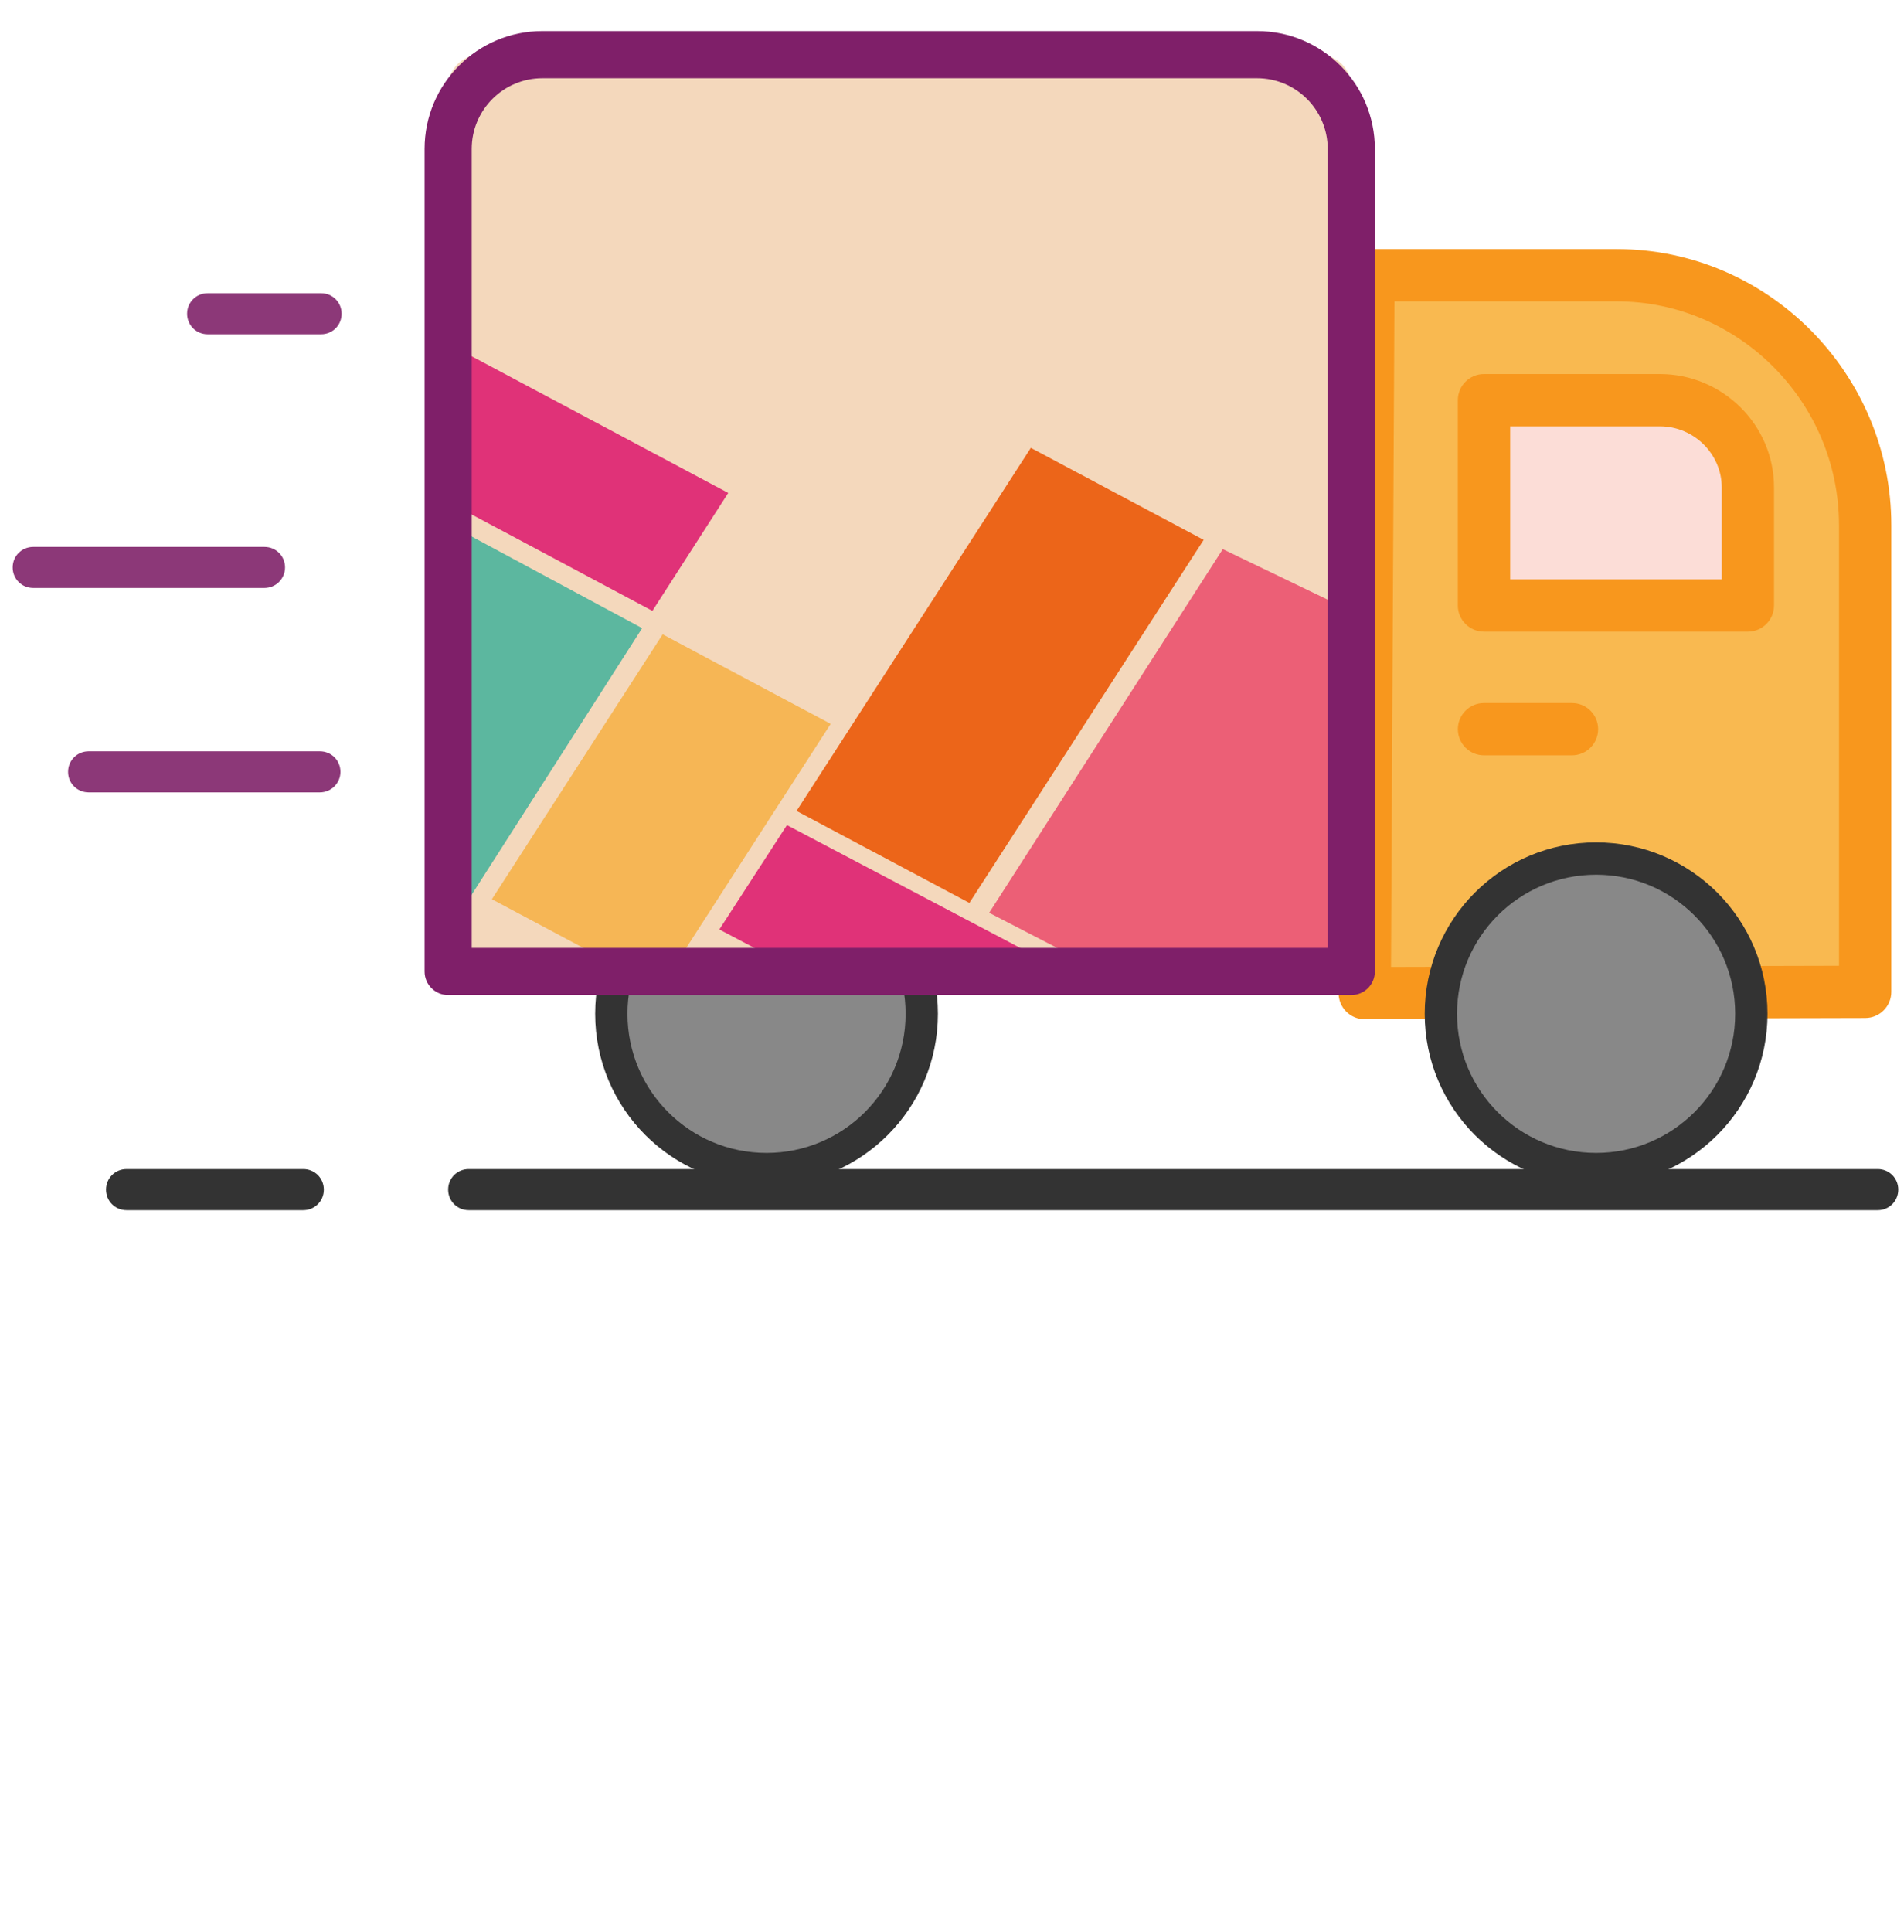 <svg width="70" height="71" viewBox="0 0 70 71" fill="none" xmlns="http://www.w3.org/2000/svg">
<path d="M11.152 44.478H4.652C4.232 44.478 3.898 44.143 3.898 43.723C3.898 43.303 4.232 42.968 4.652 42.968H11.152C11.572 42.968 11.906 43.303 11.906 43.723C11.906 44.143 11.572 44.478 11.152 44.478Z" fill="#333333"/>
<path d="M69.036 44.478H17.231C16.811 44.478 16.477 44.143 16.477 43.723C16.477 43.303 16.811 42.968 17.231 42.968H69.036C69.456 42.968 69.79 43.303 69.79 43.723C69.79 44.143 69.456 44.478 69.036 44.478Z" fill="#333333"/>
<path d="M11.763 29.123H3.258C2.838 29.123 2.503 28.789 2.503 28.369C2.503 27.948 2.838 27.614 3.258 27.614H11.763C12.183 27.614 12.517 27.948 12.517 28.369C12.517 28.789 12.172 29.123 11.763 29.123Z" fill="#8C3878"/>
<path d="M9.725 21.61H1.221C0.8 21.61 0.466 21.276 0.466 20.856C0.466 20.435 0.8 20.101 1.221 20.101H9.725C10.146 20.101 10.48 20.435 10.48 20.856C10.48 21.276 10.135 21.61 9.725 21.61Z" fill="#8C3878"/>
<path d="M11.806 12.286H7.634C7.214 12.286 6.879 11.952 6.879 11.532C6.879 11.111 7.214 10.777 7.634 10.777H11.806C12.226 10.777 12.56 11.111 12.56 11.532C12.56 11.952 12.226 12.286 11.806 12.286Z" fill="#8C3878"/>
<path fill-rule="evenodd" clip-rule="evenodd" d="M68.572 36.455V19.302C68.572 14.252 64.461 10.116 59.442 10.116H50.311L50.174 36.501L68.572 36.455Z" fill="#F9B950"/>
<path fill-rule="evenodd" clip-rule="evenodd" d="M59.442 11.077C63.925 11.077 67.611 14.777 67.611 19.302V35.496L51.141 35.538L51.267 11.077H59.442ZM69.534 19.302C69.534 13.727 64.998 9.155 59.442 9.155H50.311C49.782 9.155 49.353 9.582 49.35 10.111L49.213 36.496C49.212 36.752 49.313 36.998 49.494 37.18C49.675 37.361 49.92 37.463 50.177 37.462L68.575 37.416C69.105 37.415 69.534 36.985 69.534 36.455V19.302Z" fill="#F8971D"/>
<path d="M64.261 17.915V22.255H54.56V14.709H61.027C62.803 14.709 64.261 16.152 64.261 17.915Z" fill="#FCDDD7"/>
<path fill-rule="evenodd" clip-rule="evenodd" d="M61.027 15.67C62.281 15.67 63.3 16.691 63.3 17.915V21.293H55.521V15.67H61.027ZM65.222 17.915C65.222 15.612 63.326 13.748 61.027 13.748H54.559C54.029 13.748 53.598 14.178 53.598 14.709V22.254C53.598 22.785 54.029 23.215 54.559 23.215H64.261C64.792 23.215 65.222 22.785 65.222 22.254V17.915Z" fill="#F8971D"/>
<path fill-rule="evenodd" clip-rule="evenodd" d="M58.755 26.8C58.755 26.269 58.324 25.839 57.793 25.839H54.56C54.029 25.839 53.599 26.269 53.599 26.8C53.599 27.331 54.029 27.761 54.56 27.761H57.793C58.324 27.761 58.755 27.331 58.755 26.8Z" fill="#F8971D"/>
<path fill-rule="evenodd" clip-rule="evenodd" d="M64.388 37.261C64.388 40.414 61.833 42.968 58.681 42.968C55.526 42.968 52.974 40.414 52.974 37.261C52.974 34.111 55.526 31.555 58.681 31.555C61.833 31.555 64.388 34.111 64.388 37.261Z" fill="#888888" stroke="#333333" stroke-width="1.188" stroke-linecap="round" stroke-linejoin="round"/>
<path fill-rule="evenodd" clip-rule="evenodd" d="M33.889 37.261C33.889 40.414 31.335 42.968 28.183 42.968C25.028 42.968 22.476 40.414 22.476 37.261C22.476 34.111 25.028 31.555 28.183 31.555C31.335 31.555 33.889 34.111 33.889 37.261Z" fill="#888888" stroke="#333333" stroke-width="1.188" stroke-linecap="round" stroke-linejoin="round"/>
<path d="M16.477 3.196C16.477 2.54 17.009 2.008 17.665 2.008H48.492C49.149 2.008 49.681 2.54 49.681 3.196V35.705H16.477V3.196Z" fill="#F4D8BC"/>
<path fill-rule="evenodd" clip-rule="evenodd" d="M35.639 33.186L29.285 29.805L37.899 16.461L44.253 19.842L35.639 33.186Z" fill="#EC6519"/>
<path d="M16.477 18.448L23.986 22.452L26.774 18.117L16.477 12.634V18.448Z" fill="#E03278"/>
<path d="M16.477 34.236L23.609 23.087L16.477 19.254V34.236Z" fill="#5CB79F"/>
<path d="M24.672 35.705H23.07L18.084 33.05L24.363 23.314L30.541 26.605L24.672 35.705Z" fill="#F6B655"/>
<path d="M29.378 35.705L26.447 34.162L28.933 30.326L39.152 35.705H29.378Z" fill="#E03278"/>
<path d="M49.681 22.457L44.956 20.183L36.367 33.549L40.54 35.705H49.681V22.457Z" fill="#EC5F76"/>
<path fill-rule="evenodd" clip-rule="evenodd" d="M15.61 5.474C15.61 3.081 17.55 1.142 19.943 1.142H46.215C48.608 1.142 50.547 3.081 50.547 5.474V35.706C50.547 36.184 50.159 36.572 49.681 36.572H16.477C15.998 36.572 15.61 36.184 15.61 35.706V5.474ZM19.943 2.875C18.507 2.875 17.343 4.039 17.343 5.474V34.839H48.814V5.474C48.814 4.039 47.65 2.875 46.215 2.875H19.943Z" fill="#7F1F69"/>
</svg>
